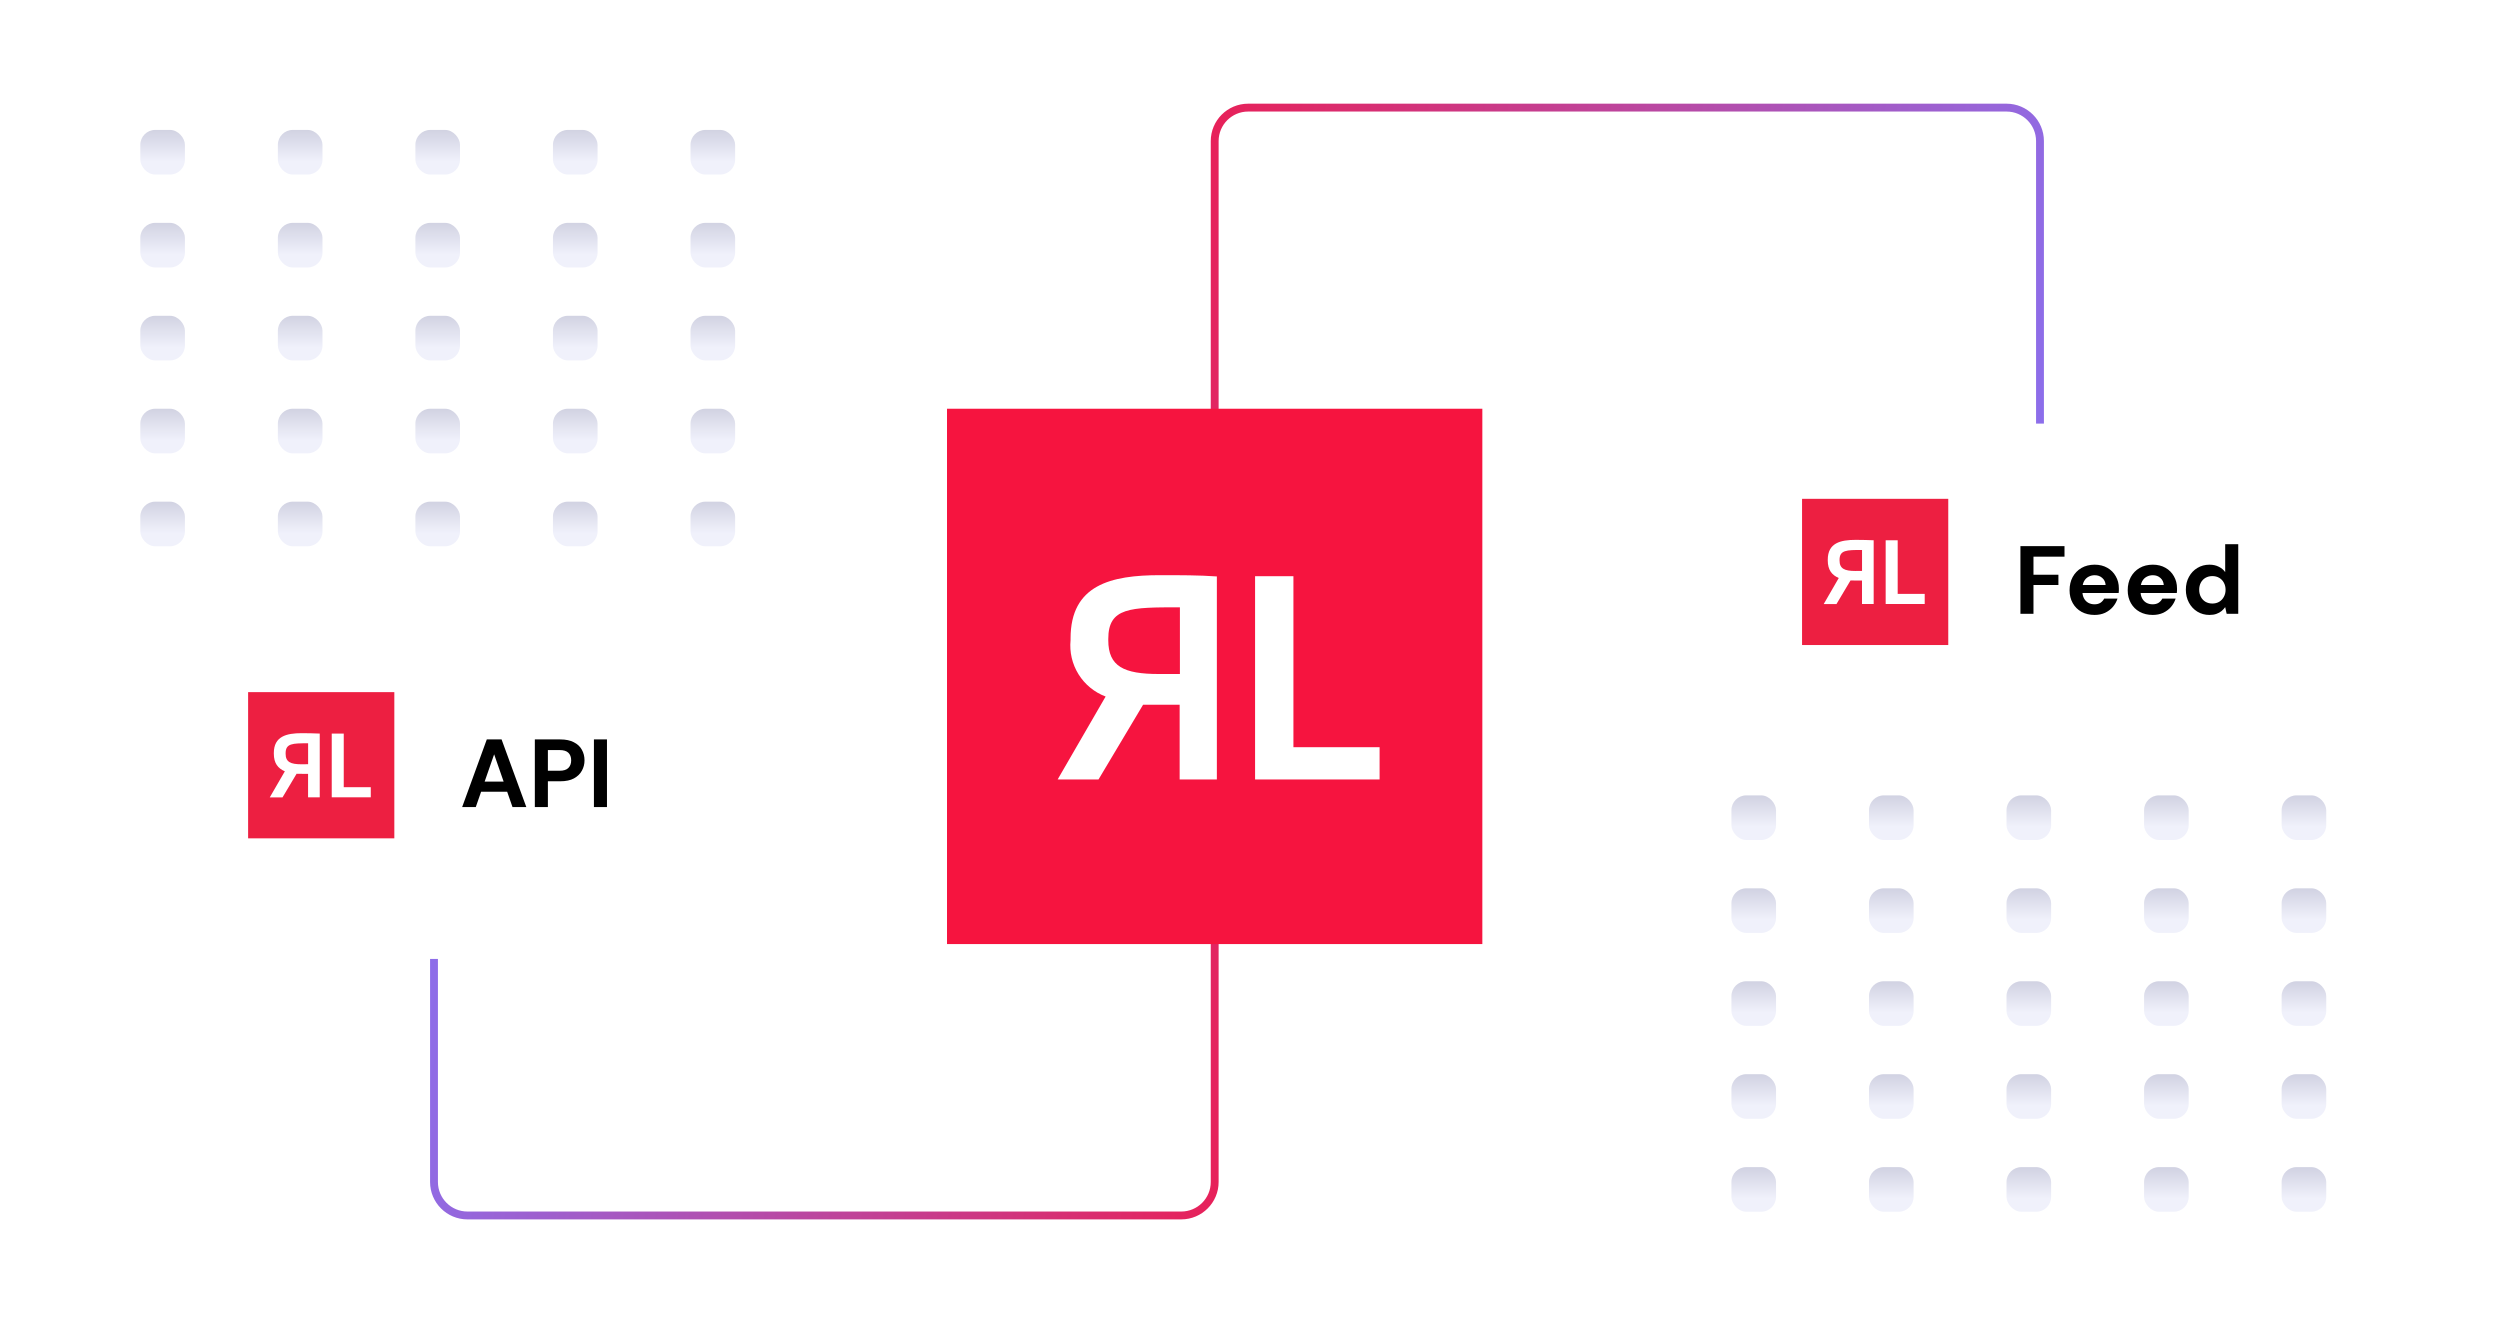 <svg width="604" height="320" viewBox="0 0 604 320" fill="none" xmlns="http://www.w3.org/2000/svg">
<path d="M293.469 104.449V34.084C293.469 29.619 297.088 26 301.552 26H484.778C489.242 26 492.861 29.619 492.861 34.084V140.067" stroke="url(#paint0_linear_2603_500)" stroke-width="1.9"/>
<path d="M293.469 215.207L293.469 285.573C293.469 290.037 289.85 293.656 285.385 293.656L112.938 293.656C108.473 293.656 104.854 290.037 104.854 285.573L104.854 179.589" stroke="url(#paint1_linear_2603_500)" stroke-width="1.9"/>
<g filter="url(#filter0_d_2603_500)">
<rect x="33" y="145.453" width="145.503" height="82.631" rx="8.982" fill="white"/>
</g>
<path d="M95.27 167.219H59.945V202.544H95.27V167.219Z" fill="#ED1F41"/>
<path d="M80.148 192.629V177.234H83.049V190.186H89.579V192.629H80.148Z" fill="white"/>
<path d="M65.188 192.626L68.816 186.348C67.172 185.647 66.157 184.426 66.157 182.082V181.938C66.157 177.878 69.229 177.133 72.939 177.133C74.493 177.133 75.885 177.178 77.25 177.232V192.635H74.43V186.959H73.001C72.525 186.959 72.067 186.959 71.654 186.941L68.259 192.644H65.188V192.626ZM69.005 182.1C69.005 184.094 70.19 184.65 72.84 184.65C73.379 184.65 73.9 184.65 74.439 184.632V179.576C70.666 179.576 69.005 179.594 69.005 181.983V182.109V182.1Z" fill="white"/>
<path d="M111.654 194.992L117.609 178.646H121.182L127.16 194.992H123.821L119.384 182.242L114.947 194.992H111.654ZM114.293 191.279L115.111 188.827H123.447L124.265 191.279H114.293ZM129.216 194.992V178.646H135.358C136.681 178.646 137.771 178.871 138.627 179.323C139.499 179.759 140.145 180.358 140.565 181.121C141.001 181.884 141.219 182.748 141.219 183.713C141.219 184.6 141.009 185.426 140.589 186.188C140.184 186.951 139.545 187.574 138.674 188.057C137.817 188.524 136.712 188.757 135.358 188.757H132.369V194.992H129.216ZM132.369 186.212H135.171C136.167 186.212 136.883 185.986 137.319 185.535C137.771 185.083 137.996 184.476 137.996 183.713C137.996 182.919 137.771 182.304 137.319 181.868C136.883 181.432 136.167 181.214 135.171 181.214H132.369V186.212ZM143.492 194.992V178.646H146.644V194.992H143.492Z" fill="black"/>
<rect x="33.898" y="121.203" width="10.778" height="10.778" rx="3.593" fill="url(#paint2_linear_2603_500)"/>
<rect x="418.312" y="281.977" width="10.778" height="10.778" rx="3.593" fill="url(#paint3_linear_2603_500)"/>
<rect x="33.898" y="76.297" width="10.778" height="10.778" rx="3.593" fill="url(#paint4_linear_2603_500)"/>
<rect x="418.312" y="237.07" width="10.778" height="10.778" rx="3.593" fill="url(#paint5_linear_2603_500)"/>
<rect x="33.898" y="98.75" width="10.778" height="10.778" rx="3.593" fill="url(#paint6_linear_2603_500)"/>
<rect x="418.312" y="259.523" width="10.778" height="10.778" rx="3.593" fill="url(#paint7_linear_2603_500)"/>
<rect x="33.898" y="53.844" width="10.778" height="10.778" rx="3.593" fill="url(#paint8_linear_2603_500)"/>
<rect x="418.312" y="214.617" width="10.778" height="10.778" rx="3.593" fill="url(#paint9_linear_2603_500)"/>
<rect x="33.898" y="31.391" width="10.778" height="10.778" rx="3.593" fill="url(#paint10_linear_2603_500)"/>
<rect x="418.312" y="192.164" width="10.778" height="10.778" rx="3.593" fill="url(#paint11_linear_2603_500)"/>
<rect x="67.133" y="121.203" width="10.778" height="10.778" rx="3.593" fill="url(#paint12_linear_2603_500)"/>
<rect x="451.547" y="281.977" width="10.778" height="10.778" rx="3.593" fill="url(#paint13_linear_2603_500)"/>
<rect x="67.133" y="76.297" width="10.778" height="10.778" rx="3.593" fill="url(#paint14_linear_2603_500)"/>
<rect x="451.547" y="237.07" width="10.778" height="10.778" rx="3.593" fill="url(#paint15_linear_2603_500)"/>
<rect x="67.133" y="98.75" width="10.778" height="10.778" rx="3.593" fill="url(#paint16_linear_2603_500)"/>
<rect x="451.547" y="259.523" width="10.778" height="10.778" rx="3.593" fill="url(#paint17_linear_2603_500)"/>
<rect x="67.133" y="53.844" width="10.778" height="10.778" rx="3.593" fill="url(#paint18_linear_2603_500)"/>
<rect x="451.547" y="214.617" width="10.778" height="10.778" rx="3.593" fill="url(#paint19_linear_2603_500)"/>
<rect x="67.133" y="31.391" width="10.778" height="10.778" rx="3.593" fill="url(#paint20_linear_2603_500)"/>
<rect x="451.547" y="192.164" width="10.778" height="10.778" rx="3.593" fill="url(#paint21_linear_2603_500)"/>
<rect x="100.359" y="121.203" width="10.778" height="10.778" rx="3.593" fill="url(#paint22_linear_2603_500)"/>
<rect x="484.773" y="281.977" width="10.778" height="10.778" rx="3.593" fill="url(#paint23_linear_2603_500)"/>
<rect x="100.359" y="76.297" width="10.778" height="10.778" rx="3.593" fill="url(#paint24_linear_2603_500)"/>
<rect x="484.773" y="237.07" width="10.778" height="10.778" rx="3.593" fill="url(#paint25_linear_2603_500)"/>
<rect x="100.359" y="98.75" width="10.778" height="10.778" rx="3.593" fill="url(#paint26_linear_2603_500)"/>
<rect x="484.773" y="259.523" width="10.778" height="10.778" rx="3.593" fill="url(#paint27_linear_2603_500)"/>
<rect x="100.359" y="53.844" width="10.778" height="10.778" rx="3.593" fill="url(#paint28_linear_2603_500)"/>
<rect x="484.773" y="214.617" width="10.778" height="10.778" rx="3.593" fill="url(#paint29_linear_2603_500)"/>
<rect x="100.359" y="31.391" width="10.778" height="10.778" rx="3.593" fill="url(#paint30_linear_2603_500)"/>
<rect x="484.773" y="192.164" width="10.778" height="10.778" rx="3.593" fill="url(#paint31_linear_2603_500)"/>
<rect x="133.594" y="121.203" width="10.778" height="10.778" rx="3.593" fill="url(#paint32_linear_2603_500)"/>
<rect x="518.008" y="281.977" width="10.778" height="10.778" rx="3.593" fill="url(#paint33_linear_2603_500)"/>
<rect x="133.594" y="76.297" width="10.778" height="10.778" rx="3.593" fill="url(#paint34_linear_2603_500)"/>
<rect x="518.008" y="237.07" width="10.778" height="10.778" rx="3.593" fill="url(#paint35_linear_2603_500)"/>
<rect x="133.594" y="98.75" width="10.778" height="10.778" rx="3.593" fill="url(#paint36_linear_2603_500)"/>
<rect x="518.008" y="259.523" width="10.778" height="10.778" rx="3.593" fill="url(#paint37_linear_2603_500)"/>
<rect x="133.594" y="53.844" width="10.778" height="10.778" rx="3.593" fill="url(#paint38_linear_2603_500)"/>
<rect x="518.008" y="214.617" width="10.778" height="10.778" rx="3.593" fill="url(#paint39_linear_2603_500)"/>
<rect x="133.594" y="31.391" width="10.778" height="10.778" rx="3.593" fill="url(#paint40_linear_2603_500)"/>
<rect x="518.008" y="192.164" width="10.778" height="10.778" rx="3.593" fill="url(#paint41_linear_2603_500)"/>
<rect x="166.828" y="121.203" width="10.778" height="10.778" rx="3.593" fill="url(#paint42_linear_2603_500)"/>
<rect x="551.242" y="281.977" width="10.778" height="10.778" rx="3.593" fill="url(#paint43_linear_2603_500)"/>
<rect x="166.828" y="76.297" width="10.778" height="10.778" rx="3.593" fill="url(#paint44_linear_2603_500)"/>
<rect x="551.242" y="237.07" width="10.778" height="10.778" rx="3.593" fill="url(#paint45_linear_2603_500)"/>
<rect x="166.828" y="53.844" width="10.778" height="10.778" rx="3.593" fill="url(#paint46_linear_2603_500)"/>
<rect x="551.242" y="214.617" width="10.778" height="10.778" rx="3.593" fill="url(#paint47_linear_2603_500)"/>
<rect x="166.828" y="98.75" width="10.778" height="10.778" rx="3.593" fill="url(#paint48_linear_2603_500)"/>
<rect x="551.242" y="259.523" width="10.778" height="10.778" rx="3.593" fill="url(#paint49_linear_2603_500)"/>
<rect x="166.828" y="31.391" width="10.778" height="10.778" rx="3.593" fill="url(#paint50_linear_2603_500)"/>
<rect x="551.242" y="192.164" width="10.778" height="10.778" rx="3.593" fill="url(#paint51_linear_2603_500)"/>
<g filter="url(#filter1_d_2603_500)">
<rect x="408.43" y="98.75" width="162.568" height="82.631" rx="8.982" fill="white"/>
</g>
<path d="M470.7 120.516H435.375V155.84H470.7V120.516Z" fill="#ED1F41"/>
<path d="M455.578 145.926V130.531H458.479V143.483H465.009V145.926H455.578Z" fill="white"/>
<path d="M440.617 145.923L444.246 139.645C442.602 138.944 441.587 137.723 441.587 135.379V135.235C441.587 131.175 444.659 130.43 448.368 130.43C449.922 130.43 451.314 130.475 452.68 130.528V145.932H449.859V140.256H448.431C447.955 140.256 447.497 140.256 447.084 140.238L443.689 145.941H440.617V145.923ZM444.434 135.397C444.434 137.39 445.62 137.947 448.27 137.947C448.808 137.947 449.329 137.947 449.868 137.929V132.873C446.096 132.873 444.434 132.891 444.434 135.28V135.406V135.397Z" fill="white"/>
<path d="M488.135 148.289V131.942H498.784V134.488H491.287V138.855H497.312V141.33H491.287V148.289H488.135ZM506.055 148.569C504.871 148.569 503.821 148.32 502.902 147.822C501.999 147.324 501.291 146.623 500.777 145.72C500.263 144.817 500.006 143.782 500.006 142.614C500.006 141.4 500.256 140.334 500.754 139.415C501.267 138.481 501.976 137.749 502.879 137.22C503.797 136.691 504.864 136.426 506.078 136.426C507.23 136.426 508.242 136.675 509.114 137.173C510.001 137.672 510.686 138.357 511.169 139.228C511.667 140.085 511.916 141.058 511.916 142.147C511.916 142.303 511.916 142.482 511.916 142.685C511.916 142.871 511.901 143.066 511.869 143.268H502.272V141.33H508.717C508.67 140.63 508.398 140.061 507.899 139.625C507.417 139.189 506.81 138.972 506.078 138.972C505.533 138.972 505.035 139.096 504.583 139.345C504.132 139.579 503.774 139.937 503.509 140.419C503.245 140.902 503.112 141.509 503.112 142.241V142.918C503.112 143.541 503.237 144.086 503.486 144.553C503.735 145.02 504.078 145.378 504.513 145.627C504.965 145.876 505.471 146.001 506.031 146.001C506.607 146.001 507.09 145.876 507.479 145.627C507.868 145.362 508.164 145.028 508.367 144.623H511.589C511.356 145.354 510.982 146.024 510.468 146.631C509.954 147.223 509.324 147.697 508.577 148.056C507.829 148.398 506.989 148.569 506.055 148.569ZM520.103 148.569C518.919 148.569 517.868 148.32 516.95 147.822C516.047 147.324 515.339 146.623 514.825 145.72C514.311 144.817 514.054 143.782 514.054 142.614C514.054 141.4 514.303 140.334 514.802 139.415C515.315 138.481 516.024 137.749 516.927 137.22C517.845 136.691 518.912 136.426 520.126 136.426C521.278 136.426 522.29 136.675 523.162 137.173C524.049 137.672 524.734 138.357 525.217 139.228C525.715 140.085 525.964 141.058 525.964 142.147C525.964 142.303 525.964 142.482 525.964 142.685C525.964 142.871 525.948 143.066 525.917 143.268H516.319V141.33H522.765C522.718 140.63 522.446 140.061 521.947 139.625C521.465 139.189 520.858 138.972 520.126 138.972C519.581 138.972 519.083 139.096 518.631 139.345C518.18 139.579 517.822 139.937 517.557 140.419C517.292 140.902 517.16 141.509 517.16 142.241V142.918C517.16 143.541 517.285 144.086 517.534 144.553C517.783 145.02 518.125 145.378 518.561 145.627C519.013 145.876 519.519 146.001 520.079 146.001C520.655 146.001 521.138 145.876 521.527 145.627C521.916 145.362 522.212 145.028 522.414 144.623H525.637C525.403 145.354 525.03 146.024 524.516 146.631C524.002 147.223 523.372 147.697 522.625 148.056C521.877 148.398 521.037 148.569 520.103 148.569ZM533.8 148.569C532.726 148.569 531.753 148.305 530.881 147.775C530.025 147.246 529.348 146.522 528.849 145.604C528.351 144.669 528.102 143.626 528.102 142.474C528.102 141.307 528.351 140.271 528.849 139.369C529.348 138.45 530.025 137.734 530.881 137.22C531.753 136.691 532.726 136.426 533.8 136.426C534.656 136.426 535.404 136.59 536.042 136.917C536.696 137.228 537.217 137.664 537.606 138.224V131.475H540.759V148.289H537.957L537.606 146.678C537.373 147.02 537.077 147.339 536.719 147.635C536.377 147.915 535.964 148.141 535.481 148.312C534.999 148.484 534.438 148.569 533.8 148.569ZM534.501 145.814C535.123 145.814 535.676 145.674 536.159 145.393C536.641 145.098 537.015 144.701 537.28 144.202C537.56 143.704 537.7 143.136 537.7 142.498C537.7 141.844 537.56 141.268 537.28 140.77C537.015 140.271 536.641 139.882 536.159 139.602C535.676 139.322 535.123 139.182 534.501 139.182C533.893 139.182 533.341 139.322 532.843 139.602C532.36 139.882 531.986 140.271 531.722 140.77C531.457 141.268 531.325 141.836 531.325 142.474C531.325 143.128 531.457 143.704 531.722 144.202C531.986 144.701 532.36 145.098 532.843 145.393C533.341 145.674 533.893 145.814 534.501 145.814Z" fill="black"/>
<rect x="228.797" y="98.75" width="129.336" height="129.336" fill="#F6143F"/>
<g clip-path="url(#clip0_2603_500)">
<path d="M303.227 188.312V139.211L312.49 139.211V180.516L333.311 180.516V188.312L303.227 188.312Z" fill="white"/>
<path d="M255.531 188.307L267.119 168.281C264.402 167.258 262.1 165.367 260.568 162.901C259.037 160.436 258.363 157.533 258.65 154.645V154.248C258.65 141.285 268.433 138.961 280.265 138.961C285.218 138.961 289.651 138.961 293.993 139.267V188.398L285.004 188.398V170.268L280.449 170.268C278.92 170.268 277.391 170.268 276.168 170.268L265.315 188.459L255.531 188.307ZM267.761 154.676C267.761 161.035 271.521 162.839 279.99 162.839C281.702 162.839 283.353 162.839 285.065 162.839V146.727C273.05 146.727 267.761 146.727 267.761 154.37V154.676Z" fill="white"/>
</g>
<defs>
<filter id="filter0_d_2603_500" x="19.527" y="135.573" width="172.445" height="109.578" filterUnits="userSpaceOnUse" color-interpolation-filters="sRGB">
<feFlood flood-opacity="0" result="BackgroundImageFix"/>
<feColorMatrix in="SourceAlpha" type="matrix" values="0 0 0 0 0 0 0 0 0 0 0 0 0 0 0 0 0 0 127 0" result="hardAlpha"/>
<feOffset dy="3.593"/>
<feGaussianBlur stdDeviation="6.736"/>
<feComposite in2="hardAlpha" operator="out"/>
<feColorMatrix type="matrix" values="0 0 0 0 0.658 0 0 0 0 0.658 0 0 0 0 0.658 0 0 0 1 0"/>
<feBlend mode="normal" in2="BackgroundImageFix" result="effect1_dropShadow_2603_500"/>
<feBlend mode="normal" in="SourceGraphic" in2="effect1_dropShadow_2603_500" result="shape"/>
</filter>
<filter id="filter1_d_2603_500" x="394.957" y="88.87" width="189.515" height="109.578" filterUnits="userSpaceOnUse" color-interpolation-filters="sRGB">
<feFlood flood-opacity="0" result="BackgroundImageFix"/>
<feColorMatrix in="SourceAlpha" type="matrix" values="0 0 0 0 0 0 0 0 0 0 0 0 0 0 0 0 0 0 127 0" result="hardAlpha"/>
<feOffset dy="3.593"/>
<feGaussianBlur stdDeviation="6.736"/>
<feComposite in2="hardAlpha" operator="out"/>
<feColorMatrix type="matrix" values="0 0 0 0 0.658 0 0 0 0 0.658 0 0 0 0 0.658 0 0 0 1 0"/>
<feBlend mode="normal" in2="BackgroundImageFix" result="effect1_dropShadow_2603_500"/>
<feBlend mode="normal" in="SourceGraphic" in2="effect1_dropShadow_2603_500" result="shape"/>
</filter>
<linearGradient id="paint0_linear_2603_500" x1="257.416" y1="-482.548" x2="624.725" y2="-415.026" gradientUnits="userSpaceOnUse">
<stop offset="0.255" stop-color="#F51543"/>
<stop offset="0.917" stop-color="#8A70EE"/>
</linearGradient>
<linearGradient id="paint1_linear_2603_500" x1="327.572" y1="802.204" x2="-21.081" y2="741.576" gradientUnits="userSpaceOnUse">
<stop offset="0.255" stop-color="#F51543"/>
<stop offset="0.917" stop-color="#8A70EE"/>
</linearGradient>
<linearGradient id="paint2_linear_2603_500" x1="39.287" y1="121.203" x2="39.287" y2="131.981" gradientUnits="userSpaceOnUse">
<stop stop-color="#D1D2E2"/>
<stop offset="0.703" stop-color="#F0F1FB"/>
</linearGradient>
<linearGradient id="paint3_linear_2603_500" x1="423.701" y1="281.977" x2="423.701" y2="292.755" gradientUnits="userSpaceOnUse">
<stop stop-color="#D1D2E2"/>
<stop offset="0.703" stop-color="#F0F1FB"/>
</linearGradient>
<linearGradient id="paint4_linear_2603_500" x1="39.287" y1="76.297" x2="39.287" y2="87.075" gradientUnits="userSpaceOnUse">
<stop stop-color="#D1D2E2"/>
<stop offset="0.703" stop-color="#F0F1FB"/>
</linearGradient>
<linearGradient id="paint5_linear_2603_500" x1="423.701" y1="237.07" x2="423.701" y2="247.848" gradientUnits="userSpaceOnUse">
<stop stop-color="#D1D2E2"/>
<stop offset="0.703" stop-color="#F0F1FB"/>
</linearGradient>
<linearGradient id="paint6_linear_2603_500" x1="39.287" y1="98.75" x2="39.287" y2="109.528" gradientUnits="userSpaceOnUse">
<stop stop-color="#D1D2E2"/>
<stop offset="0.703" stop-color="#F0F1FB"/>
</linearGradient>
<linearGradient id="paint7_linear_2603_500" x1="423.701" y1="259.523" x2="423.701" y2="270.301" gradientUnits="userSpaceOnUse">
<stop stop-color="#D1D2E2"/>
<stop offset="0.703" stop-color="#F0F1FB"/>
</linearGradient>
<linearGradient id="paint8_linear_2603_500" x1="39.287" y1="53.844" x2="39.287" y2="64.622" gradientUnits="userSpaceOnUse">
<stop stop-color="#D1D2E2"/>
<stop offset="0.703" stop-color="#F0F1FB"/>
</linearGradient>
<linearGradient id="paint9_linear_2603_500" x1="423.701" y1="214.617" x2="423.701" y2="225.395" gradientUnits="userSpaceOnUse">
<stop stop-color="#D1D2E2"/>
<stop offset="0.703" stop-color="#F0F1FB"/>
</linearGradient>
<linearGradient id="paint10_linear_2603_500" x1="39.287" y1="31.391" x2="39.287" y2="42.169" gradientUnits="userSpaceOnUse">
<stop stop-color="#D1D2E2"/>
<stop offset="0.703" stop-color="#F0F1FB"/>
</linearGradient>
<linearGradient id="paint11_linear_2603_500" x1="423.701" y1="192.164" x2="423.701" y2="202.942" gradientUnits="userSpaceOnUse">
<stop stop-color="#D1D2E2"/>
<stop offset="0.703" stop-color="#F0F1FB"/>
</linearGradient>
<linearGradient id="paint12_linear_2603_500" x1="72.522" y1="121.203" x2="72.522" y2="131.981" gradientUnits="userSpaceOnUse">
<stop stop-color="#D1D2E2"/>
<stop offset="0.703" stop-color="#F0F1FB"/>
</linearGradient>
<linearGradient id="paint13_linear_2603_500" x1="456.936" y1="281.977" x2="456.936" y2="292.755" gradientUnits="userSpaceOnUse">
<stop stop-color="#D1D2E2"/>
<stop offset="0.703" stop-color="#F0F1FB"/>
</linearGradient>
<linearGradient id="paint14_linear_2603_500" x1="72.522" y1="76.297" x2="72.522" y2="87.075" gradientUnits="userSpaceOnUse">
<stop stop-color="#D1D2E2"/>
<stop offset="0.703" stop-color="#F0F1FB"/>
</linearGradient>
<linearGradient id="paint15_linear_2603_500" x1="456.936" y1="237.07" x2="456.936" y2="247.848" gradientUnits="userSpaceOnUse">
<stop stop-color="#D1D2E2"/>
<stop offset="0.703" stop-color="#F0F1FB"/>
</linearGradient>
<linearGradient id="paint16_linear_2603_500" x1="72.522" y1="98.75" x2="72.522" y2="109.528" gradientUnits="userSpaceOnUse">
<stop stop-color="#D1D2E2"/>
<stop offset="0.703" stop-color="#F0F1FB"/>
</linearGradient>
<linearGradient id="paint17_linear_2603_500" x1="456.936" y1="259.523" x2="456.936" y2="270.301" gradientUnits="userSpaceOnUse">
<stop stop-color="#D1D2E2"/>
<stop offset="0.703" stop-color="#F0F1FB"/>
</linearGradient>
<linearGradient id="paint18_linear_2603_500" x1="72.522" y1="53.844" x2="72.522" y2="64.622" gradientUnits="userSpaceOnUse">
<stop stop-color="#D1D2E2"/>
<stop offset="0.703" stop-color="#F0F1FB"/>
</linearGradient>
<linearGradient id="paint19_linear_2603_500" x1="456.936" y1="214.617" x2="456.936" y2="225.395" gradientUnits="userSpaceOnUse">
<stop stop-color="#D1D2E2"/>
<stop offset="0.703" stop-color="#F0F1FB"/>
</linearGradient>
<linearGradient id="paint20_linear_2603_500" x1="72.522" y1="31.391" x2="72.522" y2="42.169" gradientUnits="userSpaceOnUse">
<stop stop-color="#D1D2E2"/>
<stop offset="0.703" stop-color="#F0F1FB"/>
</linearGradient>
<linearGradient id="paint21_linear_2603_500" x1="456.936" y1="192.164" x2="456.936" y2="202.942" gradientUnits="userSpaceOnUse">
<stop stop-color="#D1D2E2"/>
<stop offset="0.703" stop-color="#F0F1FB"/>
</linearGradient>
<linearGradient id="paint22_linear_2603_500" x1="105.748" y1="121.203" x2="105.748" y2="131.981" gradientUnits="userSpaceOnUse">
<stop stop-color="#D1D2E2"/>
<stop offset="0.703" stop-color="#F0F1FB"/>
</linearGradient>
<linearGradient id="paint23_linear_2603_500" x1="490.162" y1="281.977" x2="490.162" y2="292.755" gradientUnits="userSpaceOnUse">
<stop stop-color="#D1D2E2"/>
<stop offset="0.703" stop-color="#F0F1FB"/>
</linearGradient>
<linearGradient id="paint24_linear_2603_500" x1="105.748" y1="76.297" x2="105.748" y2="87.075" gradientUnits="userSpaceOnUse">
<stop stop-color="#D1D2E2"/>
<stop offset="0.703" stop-color="#F0F1FB"/>
</linearGradient>
<linearGradient id="paint25_linear_2603_500" x1="490.162" y1="237.07" x2="490.162" y2="247.848" gradientUnits="userSpaceOnUse">
<stop stop-color="#D1D2E2"/>
<stop offset="0.703" stop-color="#F0F1FB"/>
</linearGradient>
<linearGradient id="paint26_linear_2603_500" x1="105.748" y1="98.75" x2="105.748" y2="109.528" gradientUnits="userSpaceOnUse">
<stop stop-color="#D1D2E2"/>
<stop offset="0.703" stop-color="#F0F1FB"/>
</linearGradient>
<linearGradient id="paint27_linear_2603_500" x1="490.162" y1="259.523" x2="490.162" y2="270.301" gradientUnits="userSpaceOnUse">
<stop stop-color="#D1D2E2"/>
<stop offset="0.703" stop-color="#F0F1FB"/>
</linearGradient>
<linearGradient id="paint28_linear_2603_500" x1="105.748" y1="53.844" x2="105.748" y2="64.622" gradientUnits="userSpaceOnUse">
<stop stop-color="#D1D2E2"/>
<stop offset="0.703" stop-color="#F0F1FB"/>
</linearGradient>
<linearGradient id="paint29_linear_2603_500" x1="490.162" y1="214.617" x2="490.162" y2="225.395" gradientUnits="userSpaceOnUse">
<stop stop-color="#D1D2E2"/>
<stop offset="0.703" stop-color="#F0F1FB"/>
</linearGradient>
<linearGradient id="paint30_linear_2603_500" x1="105.748" y1="31.391" x2="105.748" y2="42.169" gradientUnits="userSpaceOnUse">
<stop stop-color="#D1D2E2"/>
<stop offset="0.703" stop-color="#F0F1FB"/>
</linearGradient>
<linearGradient id="paint31_linear_2603_500" x1="490.162" y1="192.164" x2="490.162" y2="202.942" gradientUnits="userSpaceOnUse">
<stop stop-color="#D1D2E2"/>
<stop offset="0.703" stop-color="#F0F1FB"/>
</linearGradient>
<linearGradient id="paint32_linear_2603_500" x1="138.983" y1="121.203" x2="138.983" y2="131.981" gradientUnits="userSpaceOnUse">
<stop stop-color="#D1D2E2"/>
<stop offset="0.703" stop-color="#F0F1FB"/>
</linearGradient>
<linearGradient id="paint33_linear_2603_500" x1="523.397" y1="281.977" x2="523.397" y2="292.755" gradientUnits="userSpaceOnUse">
<stop stop-color="#D1D2E2"/>
<stop offset="0.703" stop-color="#F0F1FB"/>
</linearGradient>
<linearGradient id="paint34_linear_2603_500" x1="138.983" y1="76.297" x2="138.983" y2="87.075" gradientUnits="userSpaceOnUse">
<stop stop-color="#D1D2E2"/>
<stop offset="0.703" stop-color="#F0F1FB"/>
</linearGradient>
<linearGradient id="paint35_linear_2603_500" x1="523.397" y1="237.07" x2="523.397" y2="247.848" gradientUnits="userSpaceOnUse">
<stop stop-color="#D1D2E2"/>
<stop offset="0.703" stop-color="#F0F1FB"/>
</linearGradient>
<linearGradient id="paint36_linear_2603_500" x1="138.983" y1="98.75" x2="138.983" y2="109.528" gradientUnits="userSpaceOnUse">
<stop stop-color="#D1D2E2"/>
<stop offset="0.703" stop-color="#F0F1FB"/>
</linearGradient>
<linearGradient id="paint37_linear_2603_500" x1="523.397" y1="259.523" x2="523.397" y2="270.301" gradientUnits="userSpaceOnUse">
<stop stop-color="#D1D2E2"/>
<stop offset="0.703" stop-color="#F0F1FB"/>
</linearGradient>
<linearGradient id="paint38_linear_2603_500" x1="138.983" y1="53.844" x2="138.983" y2="64.622" gradientUnits="userSpaceOnUse">
<stop stop-color="#D1D2E2"/>
<stop offset="0.703" stop-color="#F0F1FB"/>
</linearGradient>
<linearGradient id="paint39_linear_2603_500" x1="523.397" y1="214.617" x2="523.397" y2="225.395" gradientUnits="userSpaceOnUse">
<stop stop-color="#D1D2E2"/>
<stop offset="0.703" stop-color="#F0F1FB"/>
</linearGradient>
<linearGradient id="paint40_linear_2603_500" x1="138.983" y1="31.391" x2="138.983" y2="42.169" gradientUnits="userSpaceOnUse">
<stop stop-color="#D1D2E2"/>
<stop offset="0.703" stop-color="#F0F1FB"/>
</linearGradient>
<linearGradient id="paint41_linear_2603_500" x1="523.397" y1="192.164" x2="523.397" y2="202.942" gradientUnits="userSpaceOnUse">
<stop stop-color="#D1D2E2"/>
<stop offset="0.703" stop-color="#F0F1FB"/>
</linearGradient>
<linearGradient id="paint42_linear_2603_500" x1="172.217" y1="121.203" x2="172.217" y2="131.981" gradientUnits="userSpaceOnUse">
<stop stop-color="#D1D2E2"/>
<stop offset="0.703" stop-color="#F0F1FB"/>
</linearGradient>
<linearGradient id="paint43_linear_2603_500" x1="556.631" y1="281.977" x2="556.631" y2="292.755" gradientUnits="userSpaceOnUse">
<stop stop-color="#D1D2E2"/>
<stop offset="0.703" stop-color="#F0F1FB"/>
</linearGradient>
<linearGradient id="paint44_linear_2603_500" x1="172.217" y1="76.297" x2="172.217" y2="87.075" gradientUnits="userSpaceOnUse">
<stop stop-color="#D1D2E2"/>
<stop offset="0.703" stop-color="#F0F1FB"/>
</linearGradient>
<linearGradient id="paint45_linear_2603_500" x1="556.631" y1="237.07" x2="556.631" y2="247.848" gradientUnits="userSpaceOnUse">
<stop stop-color="#D1D2E2"/>
<stop offset="0.703" stop-color="#F0F1FB"/>
</linearGradient>
<linearGradient id="paint46_linear_2603_500" x1="172.217" y1="53.844" x2="172.217" y2="64.622" gradientUnits="userSpaceOnUse">
<stop stop-color="#D1D2E2"/>
<stop offset="0.703" stop-color="#F0F1FB"/>
</linearGradient>
<linearGradient id="paint47_linear_2603_500" x1="556.631" y1="214.617" x2="556.631" y2="225.395" gradientUnits="userSpaceOnUse">
<stop stop-color="#D1D2E2"/>
<stop offset="0.703" stop-color="#F0F1FB"/>
</linearGradient>
<linearGradient id="paint48_linear_2603_500" x1="172.217" y1="98.75" x2="172.217" y2="109.528" gradientUnits="userSpaceOnUse">
<stop stop-color="#D1D2E2"/>
<stop offset="0.703" stop-color="#F0F1FB"/>
</linearGradient>
<linearGradient id="paint49_linear_2603_500" x1="556.631" y1="259.523" x2="556.631" y2="270.301" gradientUnits="userSpaceOnUse">
<stop stop-color="#D1D2E2"/>
<stop offset="0.703" stop-color="#F0F1FB"/>
</linearGradient>
<linearGradient id="paint50_linear_2603_500" x1="172.217" y1="31.391" x2="172.217" y2="42.169" gradientUnits="userSpaceOnUse">
<stop stop-color="#D1D2E2"/>
<stop offset="0.703" stop-color="#F0F1FB"/>
</linearGradient>
<linearGradient id="paint51_linear_2603_500" x1="556.631" y1="192.164" x2="556.631" y2="202.942" gradientUnits="userSpaceOnUse">
<stop stop-color="#D1D2E2"/>
<stop offset="0.703" stop-color="#F0F1FB"/>
</linearGradient>
<clipPath id="clip0_2603_500">
<rect width="77.779" height="49.437" fill="white" transform="translate(255.539 138.875)"/>
</clipPath>
</defs>
</svg>
